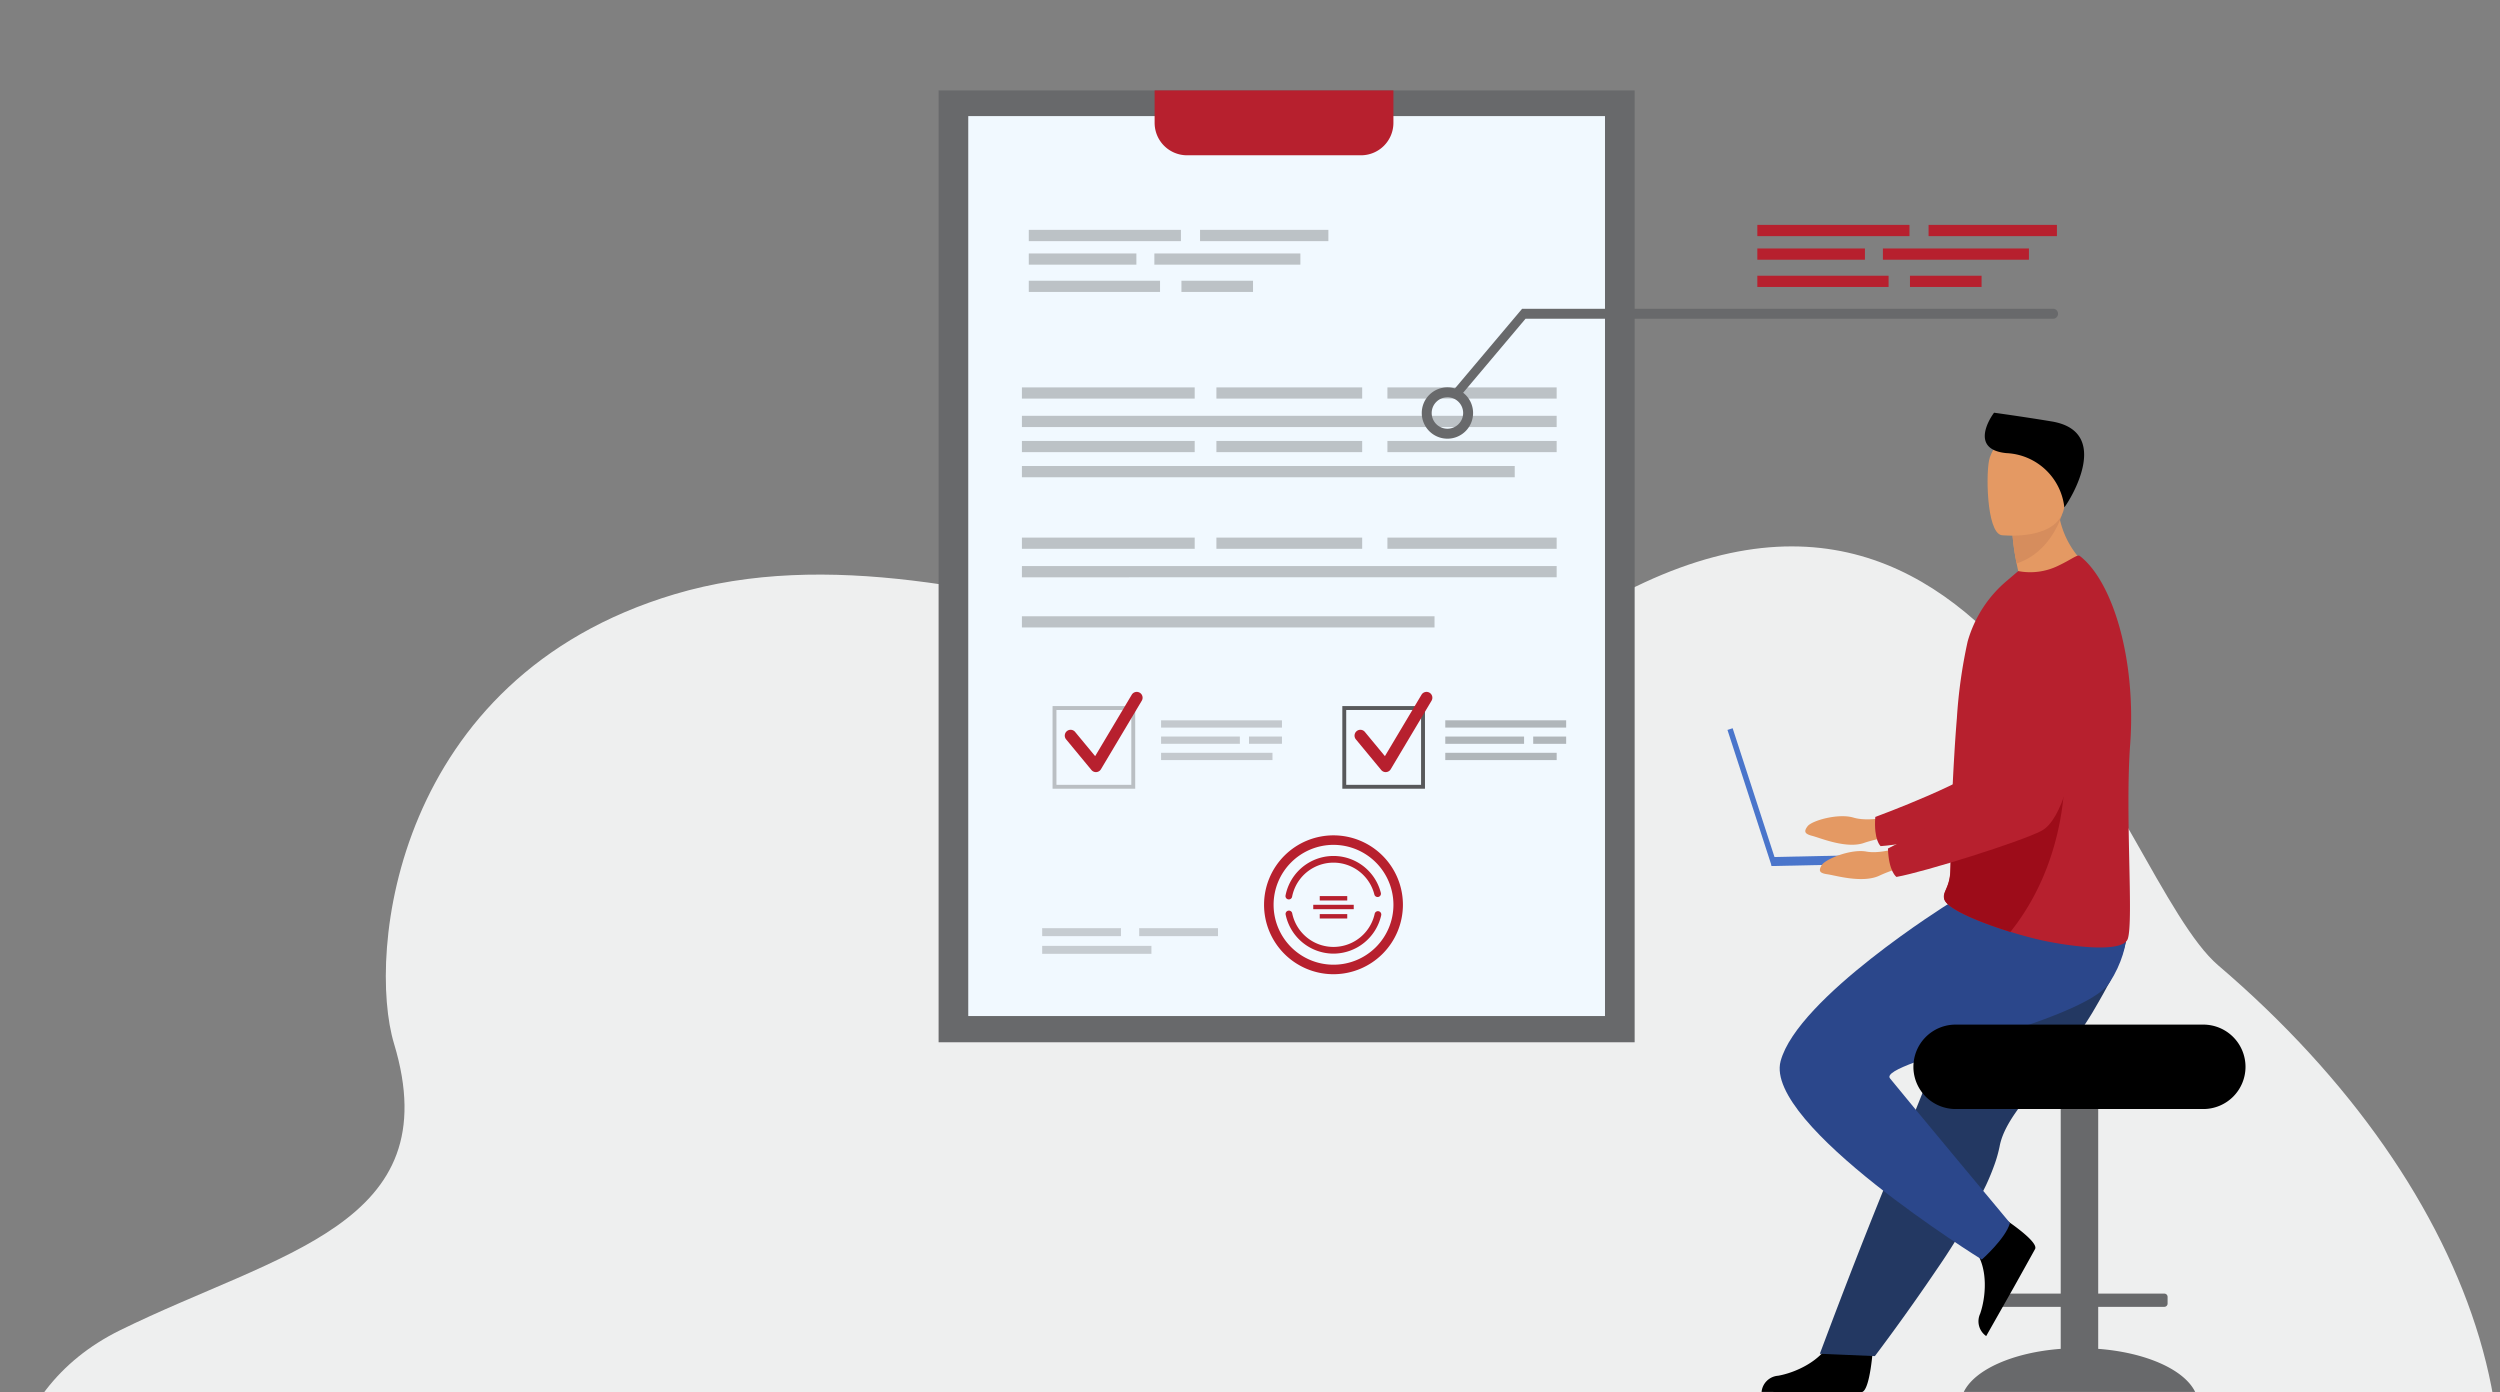 <svg xmlns="http://www.w3.org/2000/svg" width="501" height="279"><rect width="100%" height="100%" fill="#808080" stroke="none"/><defs><clipPath id="a"><path transform="translate(696 593)" fill="#fff" stroke="#707070" d="M0 0h501v279H0z"/></clipPath><style>.d{fill:#e49963}.e{fill:#b7202e}.f{fill:#68696b}.k{fill:#4a75cb}</style></defs><g clip-path="url(#a)" transform="translate(-696 -593)"><path d="M1140.545 786.473c-20.562-17.54-45.351-123.318-130.271-68.225-43.874 28.464-117.855-24.436-179.09-6.164-56.237 16.78-61.657 72.065-56.216 90.08 10.991 36.39-23.213 41.805-54.944 57.44-49.773 24.525-12.886 111.63 34.134 112.042s331.513 0 331.513 0 68.39-1.56 96.795-39.26c30.568-40.573 11.191-100.608-41.921-145.913z" fill="#eeefef"/><path d="M1071.375 862.752s-.564 9.1-2.325 9.232c-.234.017-8.931.017-8.931.017l-11.1-.064a3.6 3.6 0 013.318-3.24c3.245-.565 8.677-2.846 10.642-7.135 2.066-4.51 8.396 1.19 8.396 1.19z"/><path class="d" d="M1075.375 756.538s-4.836 1.242-7.911.316-8.366.595-9.218 1.716-.539 1.566.981 1.953 6.908 2.685 10.448 1.355a28.21 28.21 0 018.158-1.378z"/><path class="e" d="M1117.173 714.526s-5.433 38.614-14.429 42.073c-4.439 1.706-24.057 5.575-29.86 5.964 0 0-1.422-1.153-1.075-5.847 0 0 20.554-7.546 23.474-11.65 4.346-6.107-2.7-24.951 2.755-30.687s14.637-8.202 19.135.147z"/><path class="f" d="M1116.48 863.31v-8.419h13.255a.652.652 0 00.65-.651v-1.349a.652.652 0 00-.65-.651h-13.255v-47.926a2.452 2.452 0 00-2.445-2.445h-2.623a2.452 2.452 0 00-2.445 2.445v47.926h-13.255a.653.653 0 00-.65.651v1.349a.652.652 0 00.65.651h13.255v8.419c-9.59.725-17.274 4.177-19.429 8.639h46.372c-2.156-4.464-9.84-7.914-19.43-8.639z"/><path d="M1115.343 795.879a67.72 67.72 0 01-5.307 7.593c-5.839 7.371-12.2 13.45-13.3 19.2a26.005 26.005 0 01-1.026 3.677 47.451 47.451 0 01-1.694 4.13 127.234 127.234 0 01-9.883 16.9c-6.4 9.477-12.41 17.385-12.41 17.385l-11.03-.47c.442-1.105 5.252-14.191 11.687-30.182 2.613-6.492 5.392-13.4 8.073-20.056l1.068-2.653 2.414-6 10.855-26.972s24.15-9.149 26.658-3.22c2.065 4.882.381 9.67-6.105 20.668z" fill="#233862"/><path d="M1096.913 836.75s7.672 4.93 6.927 6.531c-.1.213-4.339 7.806-4.339 7.806l-5.468 9.662a3.6 3.6 0 01-1.212-4.477c1.088-3.109 1.745-8.963-1.042-12.77-2.93-4.006 5.134-6.752 5.134-6.752z"/><path d="M1086.534 774.083s-30.314 18.882-33.7 31.572 40.324 39.76 40.324 39.76 4.794-4.23 5.64-7.332c0 0-19.757-23.67-24.042-28.976-2.632-3.259 38.917-11.281 43.992-19.176s3.259-14.539 3.259-14.539z" fill="#2b478b"/><path d="M1087.907 798.33h49.633a8.46 8.46 0 018.46 8.46 8.46 8.46 0 01-8.46 8.46h-49.633a8.46 8.46 0 01-8.46-8.46 8.46 8.46 0 018.46-8.46z"/><path class="d" d="M1100.549 707.907a17.107 17.107 0 00-4.618 4.185c7.262 1.879 19.3-4.851 19.3-4.851a17.814 17.814 0 01-6.406-10.042q-.131-.522-.238-1.07a21.8 21.8 0 01-.393-3.779l-3.336 2.989-5.547 4.97a47.634 47.634 0 00.82 5.609q.184.927.418 1.989z"/><path class="e" d="M1122.888 742.167c-1.04 13.991.709 35.261-.471 38.946-1.019 3.179-13 1.3-17.635.236a85.271 85.271 0 01-5.936-1.617c-5.982-1.853-12.5-4.5-13.2-6.461a1.666 1.666 0 01-.065-.226 1.8 1.8 0 01.013-.823c.233-1 1.131-2.084 1.237-4.562.118-2.767.1-6.025.2-9.529.005-.394.011-.825.054-1.217v-.144c0-.075 0-.149.005-.224.1-3.908.3-8.016.542-12.09.151-2.559.324-5.093.525-7.521a100.562 100.562 0 012.155-15.364 24.672 24.672 0 017.926-12.235l2.217-1.891a12.767 12.767 0 008.01-1.067c2.851-1.354 3.835-2.324 4.332-1.958 6.586 5.076 11.321 20.643 10.091 37.747z"/><path d="M1098.883 779.76c-5.982-1.852-12.5-4.5-13.2-6.461a1.657 1.657 0 01-.065-.226c0-.274.007-.549.013-.823.233-1 1.131-2.084 1.237-4.562.118-2.767.1-6.026.2-9.529.005-.395.011-.825.054-1.218v-.143c0-.075 0-.149.005-.224l22.6-10.248s1.305 18.213-10.844 33.434z" fill="#9d0c19"/><path d="M1099.314 700.307a47.634 47.634 0 00.82 5.609c5.417-1.75 7.874-6.643 8.695-8.718.233-.586.335-.949.335-.949l-.573-.122-3.729-.79z" fill="#d68d5d"/><path class="d" d="M1097.121 700.252s11.9 1.342 12.623-6.082 2.744-12.251-4.824-13.422-9.322 1.518-10.165 3.938-.711 15.026 2.366 15.566z"/><path d="M1109.693 694.683a12.228 12.228 0 00-11.588-10.875c-7.42-.7-3.283-7.085-2.492-8.1 0 0 5.685.779 11.512 1.742 12.23 2.017 3.769 15.699 2.568 17.233z"/><path class="k" d="M1042.182 739.277l1.041-.338 8.864 27.277-1.042.338z"/><path class="k" d="M1051.007 764.754l30.09-.643.039 1.8-30.09.643z"/><path class="d" d="M1077.865 762.47s-4.67 1.768-7.828 1.186-8.249 1.514-8.972 2.722-.363 1.616 1.191 1.833 7.161 1.907 10.534.195a28.215 28.215 0 017.957-2.269z"/><path class="e" d="M1114.776 716.11s-1.143 38.978-9.7 43.407c-4.224 2.186-23.3 8.193-29.021 9.219 0 0-1.54-.989-1.713-5.693 0 0 19.6-9.766 22.046-14.167 3.646-6.549-5.432-24.5-.645-30.8s13.642-9.768 19.033-1.966z"/><path class="f" d="M884.096 611.119h139.487v190.752H884.096z"/><path fill="#f1f9ff" d="M890.04 616.266h127.6v180.349h-127.6z"/><path class="e" d="M927.386 611.119v6.5a6.5 6.5 0 006.492 6.5h34.87a6.5 6.5 0 006.492-6.5v-6.5z"/><path class="f" d="M904.852 779.004h15.787v1.598h-15.787zm19.444 0h15.787v1.598h-15.787zm-19.444 3.546h21.895v1.598h-21.895z" opacity=".31"/><path class="f" d="M900.793 676.333h107.164v2.252H900.793zm0 10.057h98.761v2.252h-98.761zm38.976-5.028h29.213v2.252h-29.213zm34.271 0h33.917v2.252H974.04zm-73.247 0h34.628v2.252h-34.628zm38.976-10.733h29.213v2.252h-29.213zm34.271 0h33.917v2.252H974.04zm-73.247 0h34.628v2.252h-34.628zm0 35.81h107.164v2.252H900.793zm0 10.056h82.686v2.252h-82.686zm38.976-15.761h29.213v2.252h-29.213zm34.271 0h33.917v2.252H974.04zm-73.247 0h34.628v2.252h-34.628zm35.693-61.665h25.722v2.252h-25.722zm-34.318 4.726h21.564v2.252h-21.564zm25.164 0h29.262v2.252h-29.262zm-25.164 5.461h26.303v2.252h-26.303zm30.59 0h14.347v2.252h-14.347zm-30.59-10.187h30.49v2.252h-30.49z" opacity=".38"/><path class="f" d="M928.68 737.348h24.223v1.458H928.68zm0 6.514h22.324v1.458H928.68zm17.62-3.257h6.603v1.458H946.3zm-17.62 0h15.79v1.458h-15.79z" opacity=".33"/><path d="M985.634 737.348h24.223v1.458h-24.223zm0 6.514h22.323v1.458h-22.323zm17.62-3.257h6.603v1.458h-6.603zm-17.62 0h15.79v1.458h-15.79z" opacity=".27"/><path class="e" d="M963.232 784.107a9.818 9.818 0 01-9.589-7.816.67.67 0 111.314-.269 8.45 8.45 0 0016.534.08.671.671 0 011.311.282 9.835 9.835 0 01-9.57 7.723zm-8.95-10.861a.661.661 0 01-.129-.012.67.67 0 01-.53-.785 9.79 9.79 0 0119.1-.519.67.67 0 11-1.3.326 8.45 8.45 0 00-16.486.448.67.67 0 01-.655.542z"/><path class="e" d="M963.232 788.233a13.914 13.914 0 1113.913-13.911 13.93 13.93 0 01-13.913 13.911zm0-25.923a12.008 12.008 0 1012.013 12.012 12.022 12.022 0 00-12.013-12.011z"/><path class="e" d="M960.476 772.576h5.511v.882h-5.511zm0 3.61h5.511v.882h-5.511zm-1.3-1.867h8.112v.882h-8.112z"/><path class="f" d="M923.496 751.06h-16.563v-16.563h16.563zm-15.783-.78h15v-15h-15z" opacity=".4"/><path class="e" d="M915.626 747.731a1.17 1.17 0 01-.9-.424l-5.111-6.183a1.17 1.17 0 011.8-1.491l4.053 4.9 7.333-12.308a1.17 1.17 0 012.01 1.2l-8.182 13.733a1.171 1.171 0 01-.916.568.608.608 0 01-.087.005z"/><path d="M981.565 751.06h-16.563v-16.563h16.563zm-15.783-.78h15v-15h-15z" fill="#58595b"/><path class="e" d="M973.695 747.731a1.171 1.171 0 01-.9-.424l-5.111-6.183a1.17 1.17 0 011.8-1.491l4.053 4.9 7.333-12.308a1.17 1.17 0 012.011 1.2l-8.183 13.733a1.17 1.17 0 01-.916.568.644.644 0 01-.087.005z"/><path class="f" d="M986.063 680.912a5.143 5.143 0 10-5.143-5.143 5.149 5.149 0 005.143 5.143zm0-8.3a3.152 3.152 0 11-3.152 3.152 3.156 3.156 0 013.152-3.147z"/><path class="f" d="M988.097 672.62a.776.776 0 00.594-.292l13.031-15.456h105.867a1.01 1.01 0 000-1.991h-106.558l-13.527 16.039a1.131 1.131 0 000 1.408.776.776 0 00.593.292z"/></g><path class="e" d="M386.486 45.069h25.722v2.252h-25.722zm-34.318 4.726h21.564v2.252h-21.564zm25.164 0h29.262v2.252h-29.262zm-25.164 5.461h26.303v2.252h-26.303zm30.59 0h14.347v2.252h-14.347zm-30.59-10.187h30.49v2.252h-30.49z"/></svg>